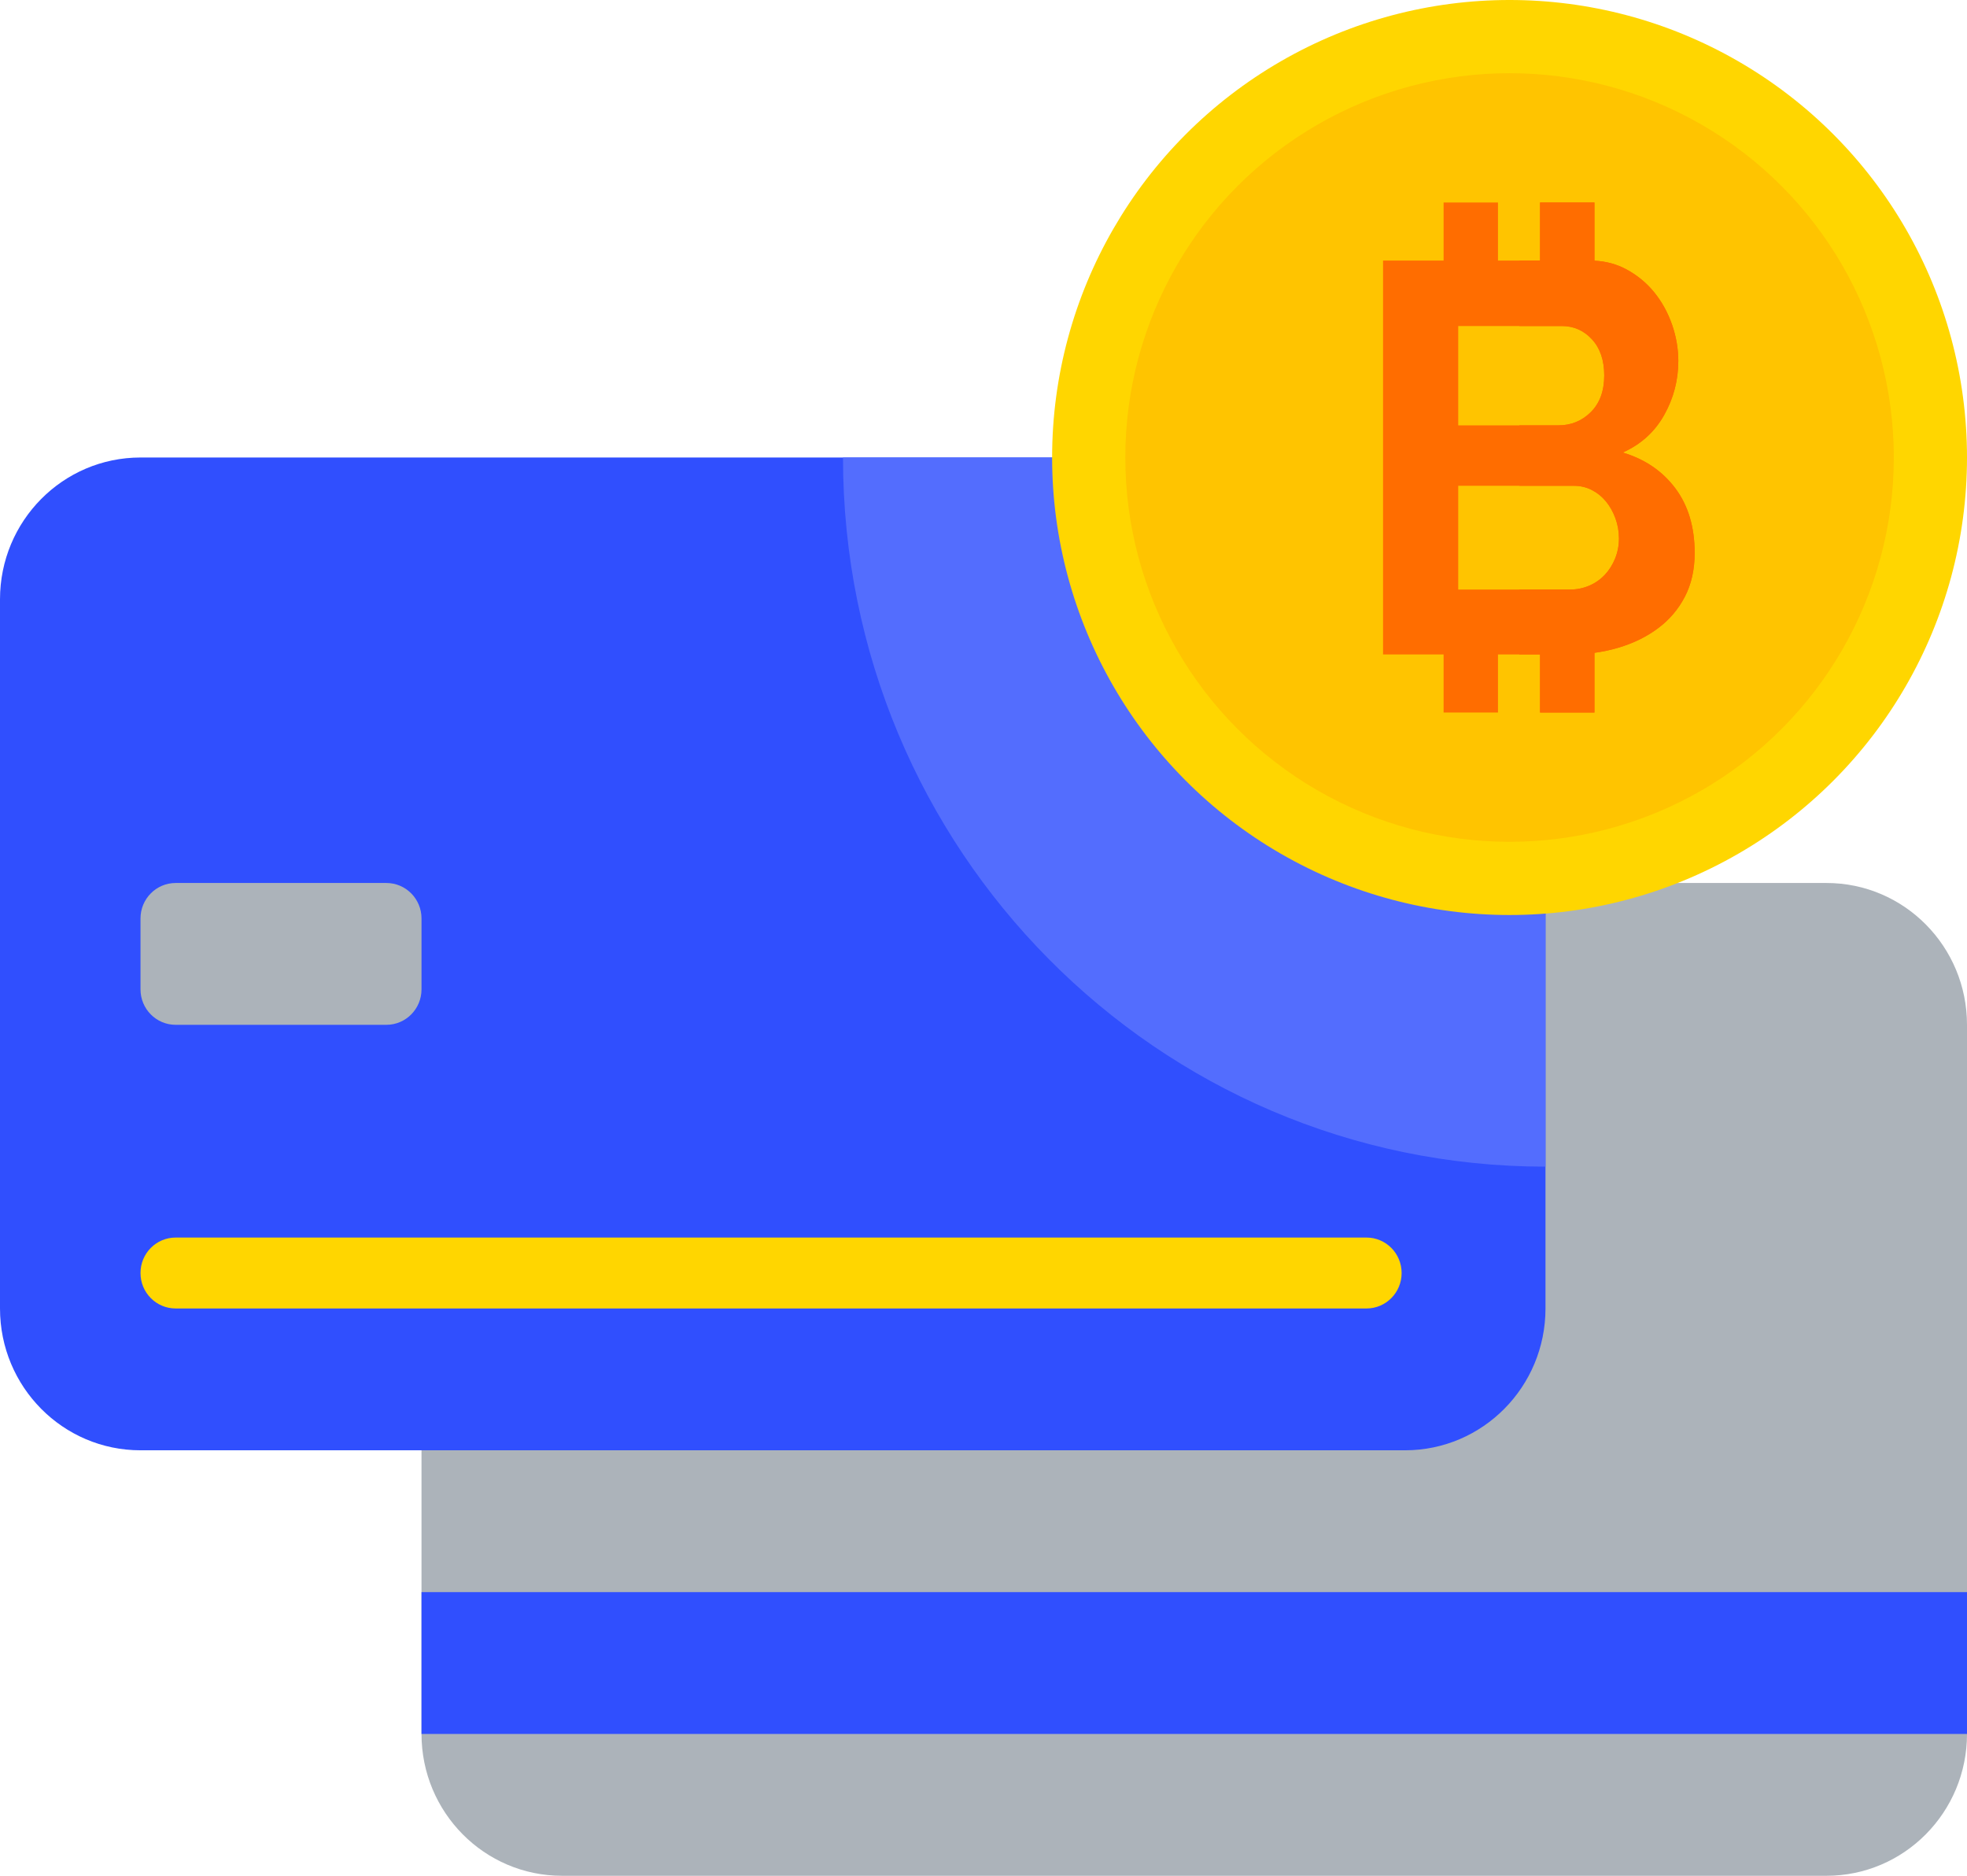<?xml version="1.0" encoding="UTF-8"?>
<svg width="86px" height="82px" viewBox="0 0 86 82" version="1.1" xmlns="http://www.w3.org/2000/svg" xmlns:xlink="http://www.w3.org/1999/xlink">
    <!-- Generator: Sketch 48.2 (47327) - http://www.bohemiancoding.com/sketch -->
    <title>Group 6</title>
    <desc>Created with Sketch.</desc>
    <defs></defs>
    <g id="RedStreet" stroke="none" stroke-width="1" fill="none" fill-rule="evenodd" transform="translate(-970, -1715)">
        <g id="Group-6" transform="translate(970, 1715)" fill-rule="nonzero">
            <g id="Group-2">
                <g id="credit-card" transform="translate(0, 20)">
                    <path d="M79.857,18.6 L55.286,18.6 L24.571,18.6 C21.177,18.6 18.429,21.375 18.429,24.8 L18.429,55.8 C18.429,59.225 21.177,62 24.571,62 L79.857,62 C83.251,62 86,59.225 86,55.8 L86,49.6 L86,24.8 C86,21.375 83.251,18.6 79.857,18.6 Z" id="Shape" fill="#ACB3BA"></path>
                    <g id="Group" fill="#304FFE">
                        <path d="M61.429,0 L36.857,0 L6.143,0 C2.749,0 0,2.775 0,6.2 L0,37.2 C0,40.626 2.749,43.4 6.143,43.4 L61.429,43.4 C64.823,43.4 67.571,40.626 67.571,37.2 L67.571,31 L67.571,6.2 C67.571,2.775 64.823,0 61.429,0 Z" id="Shape"></path>
                        <rect id="Rectangle-path" x="18.429" y="49.6" width="67.571" height="6.2"></rect>
                    </g>
                    <g id="Group" transform="translate(6.143, 18.6)">
                        <path d="M10.75,6.2 L1.536,6.2 C0.688,6.2 0,5.506 0,4.65 L0,1.55 C0,0.694 0.688,0 1.536,0 L10.75,0 C11.598,0 12.286,0.694 12.286,1.55 L12.286,4.65 C12.286,5.506 11.598,6.2 10.75,6.2 Z" id="Shape" fill="#ACB3BA"></path>
                        <path d="M53.602,18.6 L1.536,18.6 C0.686,18.6 0,17.907 0,17.05 C0,16.193 0.686,15.5 1.536,15.5 L53.602,15.5 C54.451,15.5 55.138,16.193 55.138,17.05 C55.138,17.907 54.451,18.6 53.602,18.6 Z" id="Shape" fill="#FFD600"></path>
                    </g>
                    <path d="M67.571,6.2 L67.571,31 C50.602,31 36.857,17.128 36.857,0 L61.429,0 C64.823,0 67.571,2.775 67.571,6.2 Z" id="Shape" fill="#536DFE"></path>
                </g>
                <g id="bitcoin" transform="translate(46, 0)" fill="#FFD600">
                    <circle id="Oval" cx="20" cy="20" r="19.963"></circle>
                </g>
            </g>
            <g id="Group-4" transform="translate(46, 0)">
                <g id="euro-copy">
                    <circle id="Oval" fill="#FFD600" cx="20" cy="20" r="20"></circle>
                    <circle id="Oval" fill="#FFC400" cx="20" cy="20" r="16.8"></circle>
                </g>
            </g>
            <g id="Group-3" transform="translate(60, 8)" fill="#FF6D00">
                <path d="M13.248,13.346 C12.684,12.594 11.918,12.073 10.949,11.782 C11.743,11.426 12.346,10.881 12.759,10.145 C13.172,9.409 13.378,8.621 13.378,7.78 C13.378,7.247 13.287,6.717 13.105,6.192 C12.922,5.667 12.664,5.197 12.33,4.785 C11.997,4.373 11.592,4.038 11.116,3.779 C10.692,3.549 10.223,3.421 9.711,3.396 L9.711,0.852 L7.333,0.852 L7.333,3.391 L5.494,3.391 L5.494,0.852 L3.116,0.852 L3.116,3.391 L0.469,3.391 L0.469,20.609 L3.116,20.609 L3.116,23.148 L5.494,23.148 L5.494,20.609 L7.333,20.609 L7.333,23.148 L9.711,23.148 L9.711,20.538 C10.068,20.489 10.413,20.416 10.747,20.318 C11.405,20.124 11.985,19.841 12.485,19.469 C12.986,19.098 13.378,18.637 13.664,18.087 C13.95,17.537 14.093,16.899 14.093,16.171 C14.093,15.04 13.811,14.098 13.248,13.346 Z M3.756,6.252 L8.281,6.252 C8.805,6.252 9.246,6.447 9.603,6.835 C9.961,7.223 10.139,7.748 10.139,8.411 C10.139,9.09 9.945,9.623 9.556,10.012 C9.167,10.4 8.694,10.594 8.139,10.594 L3.756,10.594 L3.756,6.252 Z M10.616,16.414 C10.504,16.689 10.354,16.927 10.163,17.129 C9.973,17.331 9.746,17.489 9.484,17.602 C9.222,17.715 8.94,17.772 8.639,17.772 L3.756,17.772 L3.756,13.237 L8.806,13.237 C9.092,13.237 9.353,13.297 9.592,13.419 C9.83,13.54 10.036,13.706 10.211,13.916 C10.385,14.126 10.524,14.373 10.628,14.655 C10.731,14.938 10.783,15.234 10.783,15.541 C10.782,15.848 10.727,16.139 10.616,16.414 Z" id="Shape"></path>
                <path d="M13.247,13.345 C12.683,12.594 11.918,12.073 10.949,11.782 C11.743,11.427 12.346,10.881 12.759,10.144 C13.172,9.41 13.378,8.621 13.378,7.781 C13.378,7.247 13.287,6.718 13.105,6.192 C12.921,5.667 12.664,5.198 12.331,4.785 C11.997,4.373 11.593,4.038 11.115,3.779 C10.691,3.549 10.224,3.422 9.712,3.396 L9.712,0.852 L7.333,0.852 L7.333,3.39 L6.428,3.39 L6.428,6.252 L8.281,6.252 C8.806,6.252 9.246,6.446 9.603,6.834 C9.96,7.223 10.139,7.748 10.139,8.411 C10.139,9.09 9.944,9.623 9.556,10.011 C9.166,10.399 8.694,10.594 8.138,10.594 L6.428,10.594 L6.428,13.236 L8.806,13.236 C9.091,13.236 9.353,13.297 9.591,13.418 C9.83,13.539 10.035,13.705 10.21,13.916 C10.385,14.126 10.524,14.373 10.627,14.656 C10.731,14.938 10.782,15.234 10.782,15.541 C10.782,15.848 10.726,16.139 10.615,16.413 C10.505,16.688 10.353,16.927 10.163,17.13 C9.972,17.331 9.746,17.49 9.484,17.602 C9.222,17.715 8.94,17.772 8.639,17.772 L6.428,17.772 L6.428,20.61 L7.333,20.61 L7.333,23.148 L9.712,23.148 L9.712,20.538 C10.068,20.49 10.413,20.417 10.746,20.318 C11.405,20.124 11.985,19.841 12.485,19.469 C12.985,19.098 13.378,18.636 13.664,18.087 C13.95,17.538 14.093,16.898 14.093,16.171 C14.093,15.04 13.81,14.098 13.247,13.345 Z" id="Shape"></path>
            </g>
        </g>
    </g>
</svg>